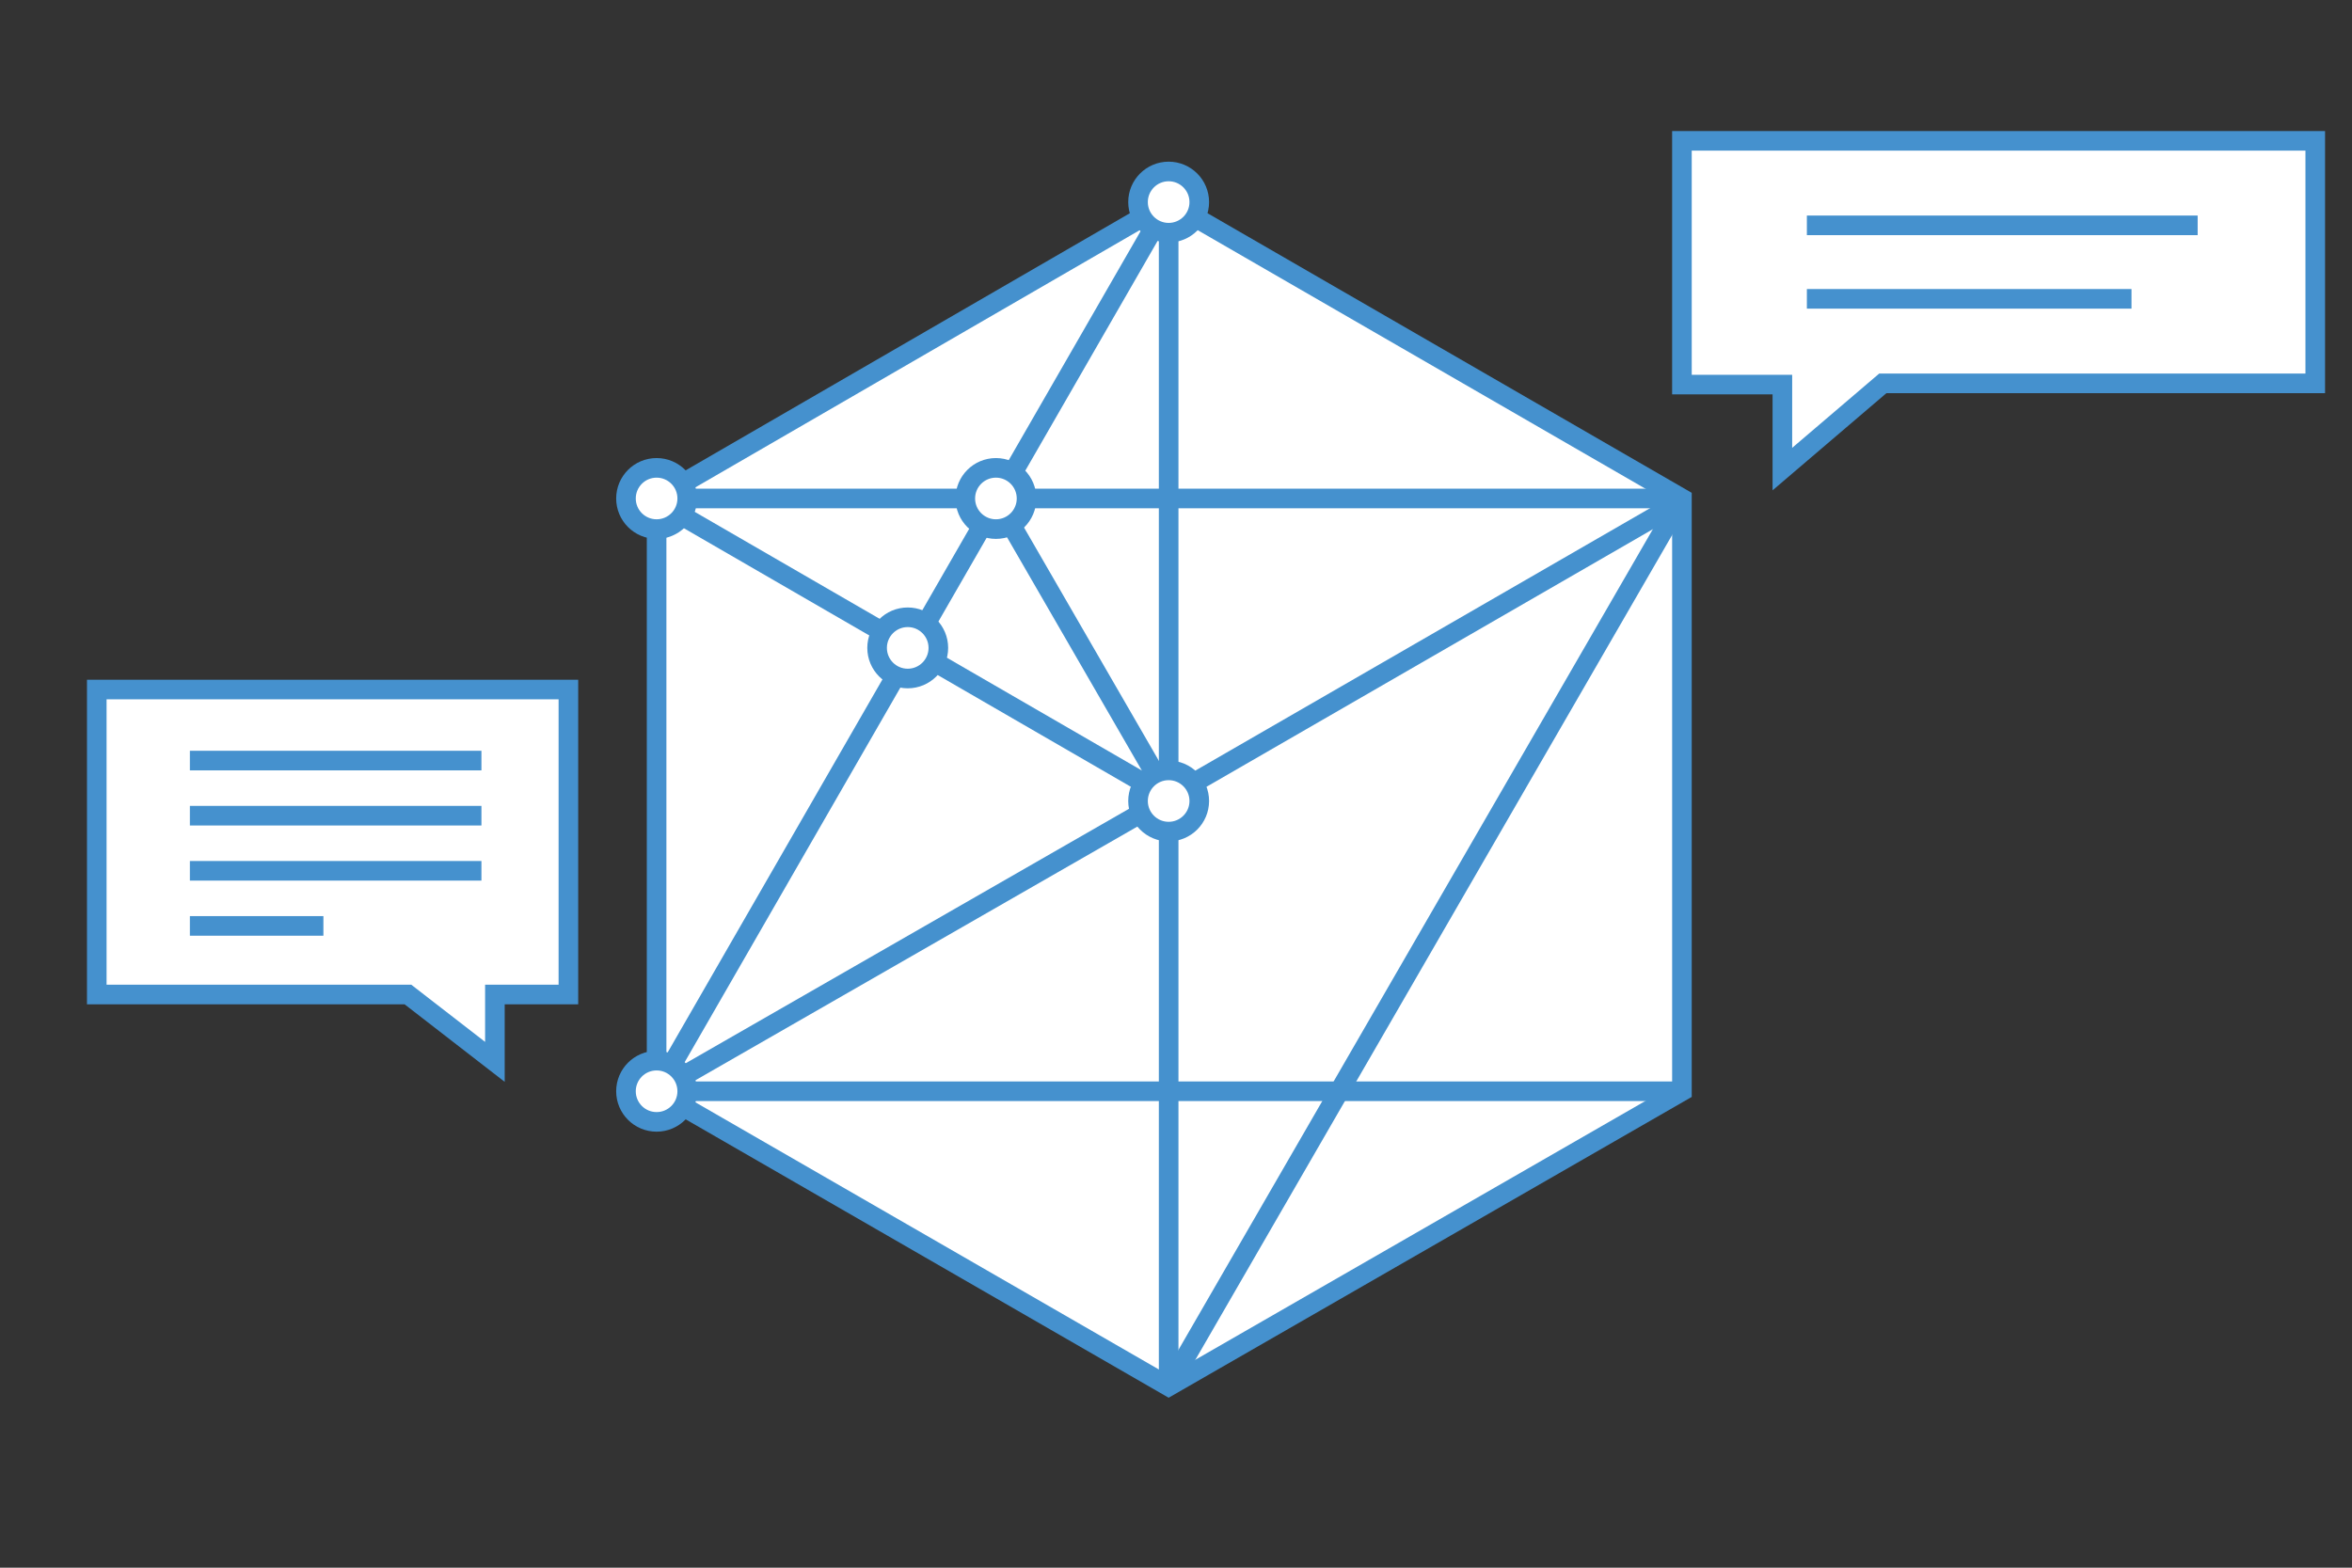 <?xml version="1.0" encoding="utf-8"?>
<!-- Generator: Adobe Illustrator 16.0.4, SVG Export Plug-In . SVG Version: 6.00 Build 0)  -->
<!DOCTYPE svg PUBLIC "-//W3C//DTD SVG 1.1//EN" "http://www.w3.org/Graphics/SVG/1.1/DTD/svg11.dtd">
<svg version="1.1" id="Layer_1" xmlns="http://www.w3.org/2000/svg" xmlns:xlink="http://www.w3.org/1999/xlink" x="0px" y="0px"
	 width="192px" height="128px" viewBox="0 0 192 128" enable-background="new 0 0 192 128" xml:space="preserve">
<rect x="0" y="0" width="192" height="128" fill="#333333" stroke="none"/>
<g>
	<polygon fill="#FFFFFF" stroke="#4591CE" stroke-width="1.6" stroke-miterlimit="10" points="137.3,89.1 95.4,113.2 53.6,89.1 
		53.6,40.7 95.4,16.5 137.3,40.7 	"/>
	<path fill="#FFFFFF" stroke="#4591CE" stroke-width="1.6" stroke-miterlimit="10" d="M107.7,43.9"/>
	<polyline fill="#FFFFFF" stroke="#4591CE" stroke-width="1.6" stroke-miterlimit="10" points="137.5,40.8 95.4,65.1 53.4,40.8 	"/>
	<line fill="#FFFFFF" stroke="#4591CE" stroke-width="1.6" stroke-miterlimit="10" x1="95.4" y1="65.1" x2="95.4" y2="113.6"/>
	<line fill="#FFFFFF" stroke="#4591CE" stroke-width="1.6" stroke-miterlimit="10" x1="53.6" y1="89.1" x2="95.4" y2="65.1"/>
	<line fill="#FFFFFF" stroke="#4591CE" stroke-width="1.6" stroke-miterlimit="10" x1="53.6" y1="89.1" x2="137.3" y2="89.1"/>
	<line fill="#FFFFFF" stroke="#4591CE" stroke-width="1.6" stroke-miterlimit="10" x1="53.6" y1="89.1" x2="95.4" y2="16.5"/>
	<line fill="#FFFFFF" stroke="#4591CE" stroke-width="1.6" stroke-miterlimit="10" x1="53.6" y1="40.7" x2="137.3" y2="40.7"/>
	<circle fill="#FFFFFF" stroke="#4591CE" stroke-width="1.6" stroke-miterlimit="10" cx="74.1" cy="52.9" r="2.5"/>
	<circle fill="#FFFFFF" stroke="#4591CE" stroke-width="1.6" stroke-miterlimit="10" cx="53.6" cy="40.7" r="2.5"/>
	<circle fill="#FFFFFF" stroke="#4591CE" stroke-width="1.6" stroke-miterlimit="10" cx="53.6" cy="89.1" r="2.5"/>
	<g>
		<g>
			<path fill="#FFFFFF" d="M40.4,81.2C40.4,81.2,40.4,81.3,40.4,81.2l0,5.5c0,0,0,0,0,0l-7.1-5.5c0,0,0,0,0,0H7.9c0,0,0,0,0,0V56.3
				c0,0,0,0,0,0h38.5c0,0,0,0,0,0v24.9c0,0,0,0,0,0H40.4z"/>
			<path fill="none" stroke="#4591CE" stroke-width="1.6" stroke-miterlimit="10" d="M40.4,81.2C40.4,81.2,40.4,81.3,40.4,81.2
				l0,5.5c0,0,0,0,0,0l-7.1-5.5c0,0,0,0,0,0H7.9c0,0,0,0,0,0V56.3c0,0,0,0,0,0h38.5c0,0,0,0,0,0v24.9c0,0,0,0,0,0H40.4z"/>
		</g>
		<line fill="#FFFFFF" stroke="#4591CE" stroke-width="1.6" stroke-miterlimit="10" x1="15.5" y1="62.1" x2="39.3" y2="62.1"/>
		<line fill="#FFFFFF" stroke="#4591CE" stroke-width="1.6" stroke-miterlimit="10" x1="15.5" y1="66.6" x2="39.3" y2="66.6"/>
		<line fill="#FFFFFF" stroke="#4591CE" stroke-width="1.6" stroke-miterlimit="10" x1="15.5" y1="71.1" x2="39.3" y2="71.1"/>
		<line fill="#FFFFFF" stroke="#4591CE" stroke-width="1.6" stroke-miterlimit="10" x1="15.5" y1="75.6" x2="26.4" y2="75.6"/>
	</g>
	<g>
		<g>
			<path fill="#FFFFFF" d="M153.7,31.3C153.7,31.3,153.7,31.3,153.7,31.3l-8.2,7c0,0,0,0,0,0v-6.9c0,0,0,0,0,0h-8.2c0,0,0,0,0,0
				V11.5c0,0,0,0,0,0H189c0,0,0,0,0,0v19.8c0,0,0,0,0,0H153.7z"/>
			<path fill="none" stroke="#4591CE" stroke-width="1.6" stroke-miterlimit="10" d="M153.7,31.3C153.7,31.3,153.7,31.3,153.7,31.3
				l-8.2,7c0,0,0,0,0,0v-6.9c0,0,0,0,0,0h-8.2c0,0,0,0,0,0V11.5c0,0,0,0,0,0H189c0,0,0,0,0,0v19.8c0,0,0,0,0,0H153.7z"/>
		</g>
		<line fill="#FFFFFF" stroke="#4591CE" stroke-width="1.6" stroke-miterlimit="10" x1="147.5" y1="18.4" x2="179.4" y2="18.4"/>
		<line fill="#FFFFFF" stroke="#4591CE" stroke-width="1.6" stroke-miterlimit="10" x1="147.5" y1="24.4" x2="174" y2="24.4"/>
	</g>
	<line fill="#FFFFFF" stroke="#4591CE" stroke-width="1.6" stroke-miterlimit="10" x1="95.4" y1="113.2" x2="137.3" y2="40.7"/>
	<line fill="#FFFFFF" stroke="#4591CE" stroke-width="1.6" stroke-miterlimit="10" x1="81.3" y1="40.7" x2="95.4" y2="65.1"/>
	<circle fill="#FFFFFF" stroke="#4591CE" stroke-width="1.6" stroke-miterlimit="10" cx="81.3" cy="40.7" r="2.5"/>
	<line fill="#FFFFFF" stroke="#4591CE" stroke-width="1.6" stroke-miterlimit="10" x1="95.4" y1="65.4" x2="95.4" y2="16.5"/>
	<circle fill="#FFFFFF" stroke="#4591CE" stroke-width="1.6" stroke-miterlimit="10" cx="95.4" cy="16.5" r="2.5"/>
	<circle fill="#FFFFFF" stroke="#4591CE" stroke-width="1.6" stroke-miterlimit="10" cx="95.4" cy="65.4" r="2.5"/>
</g>
</svg>
